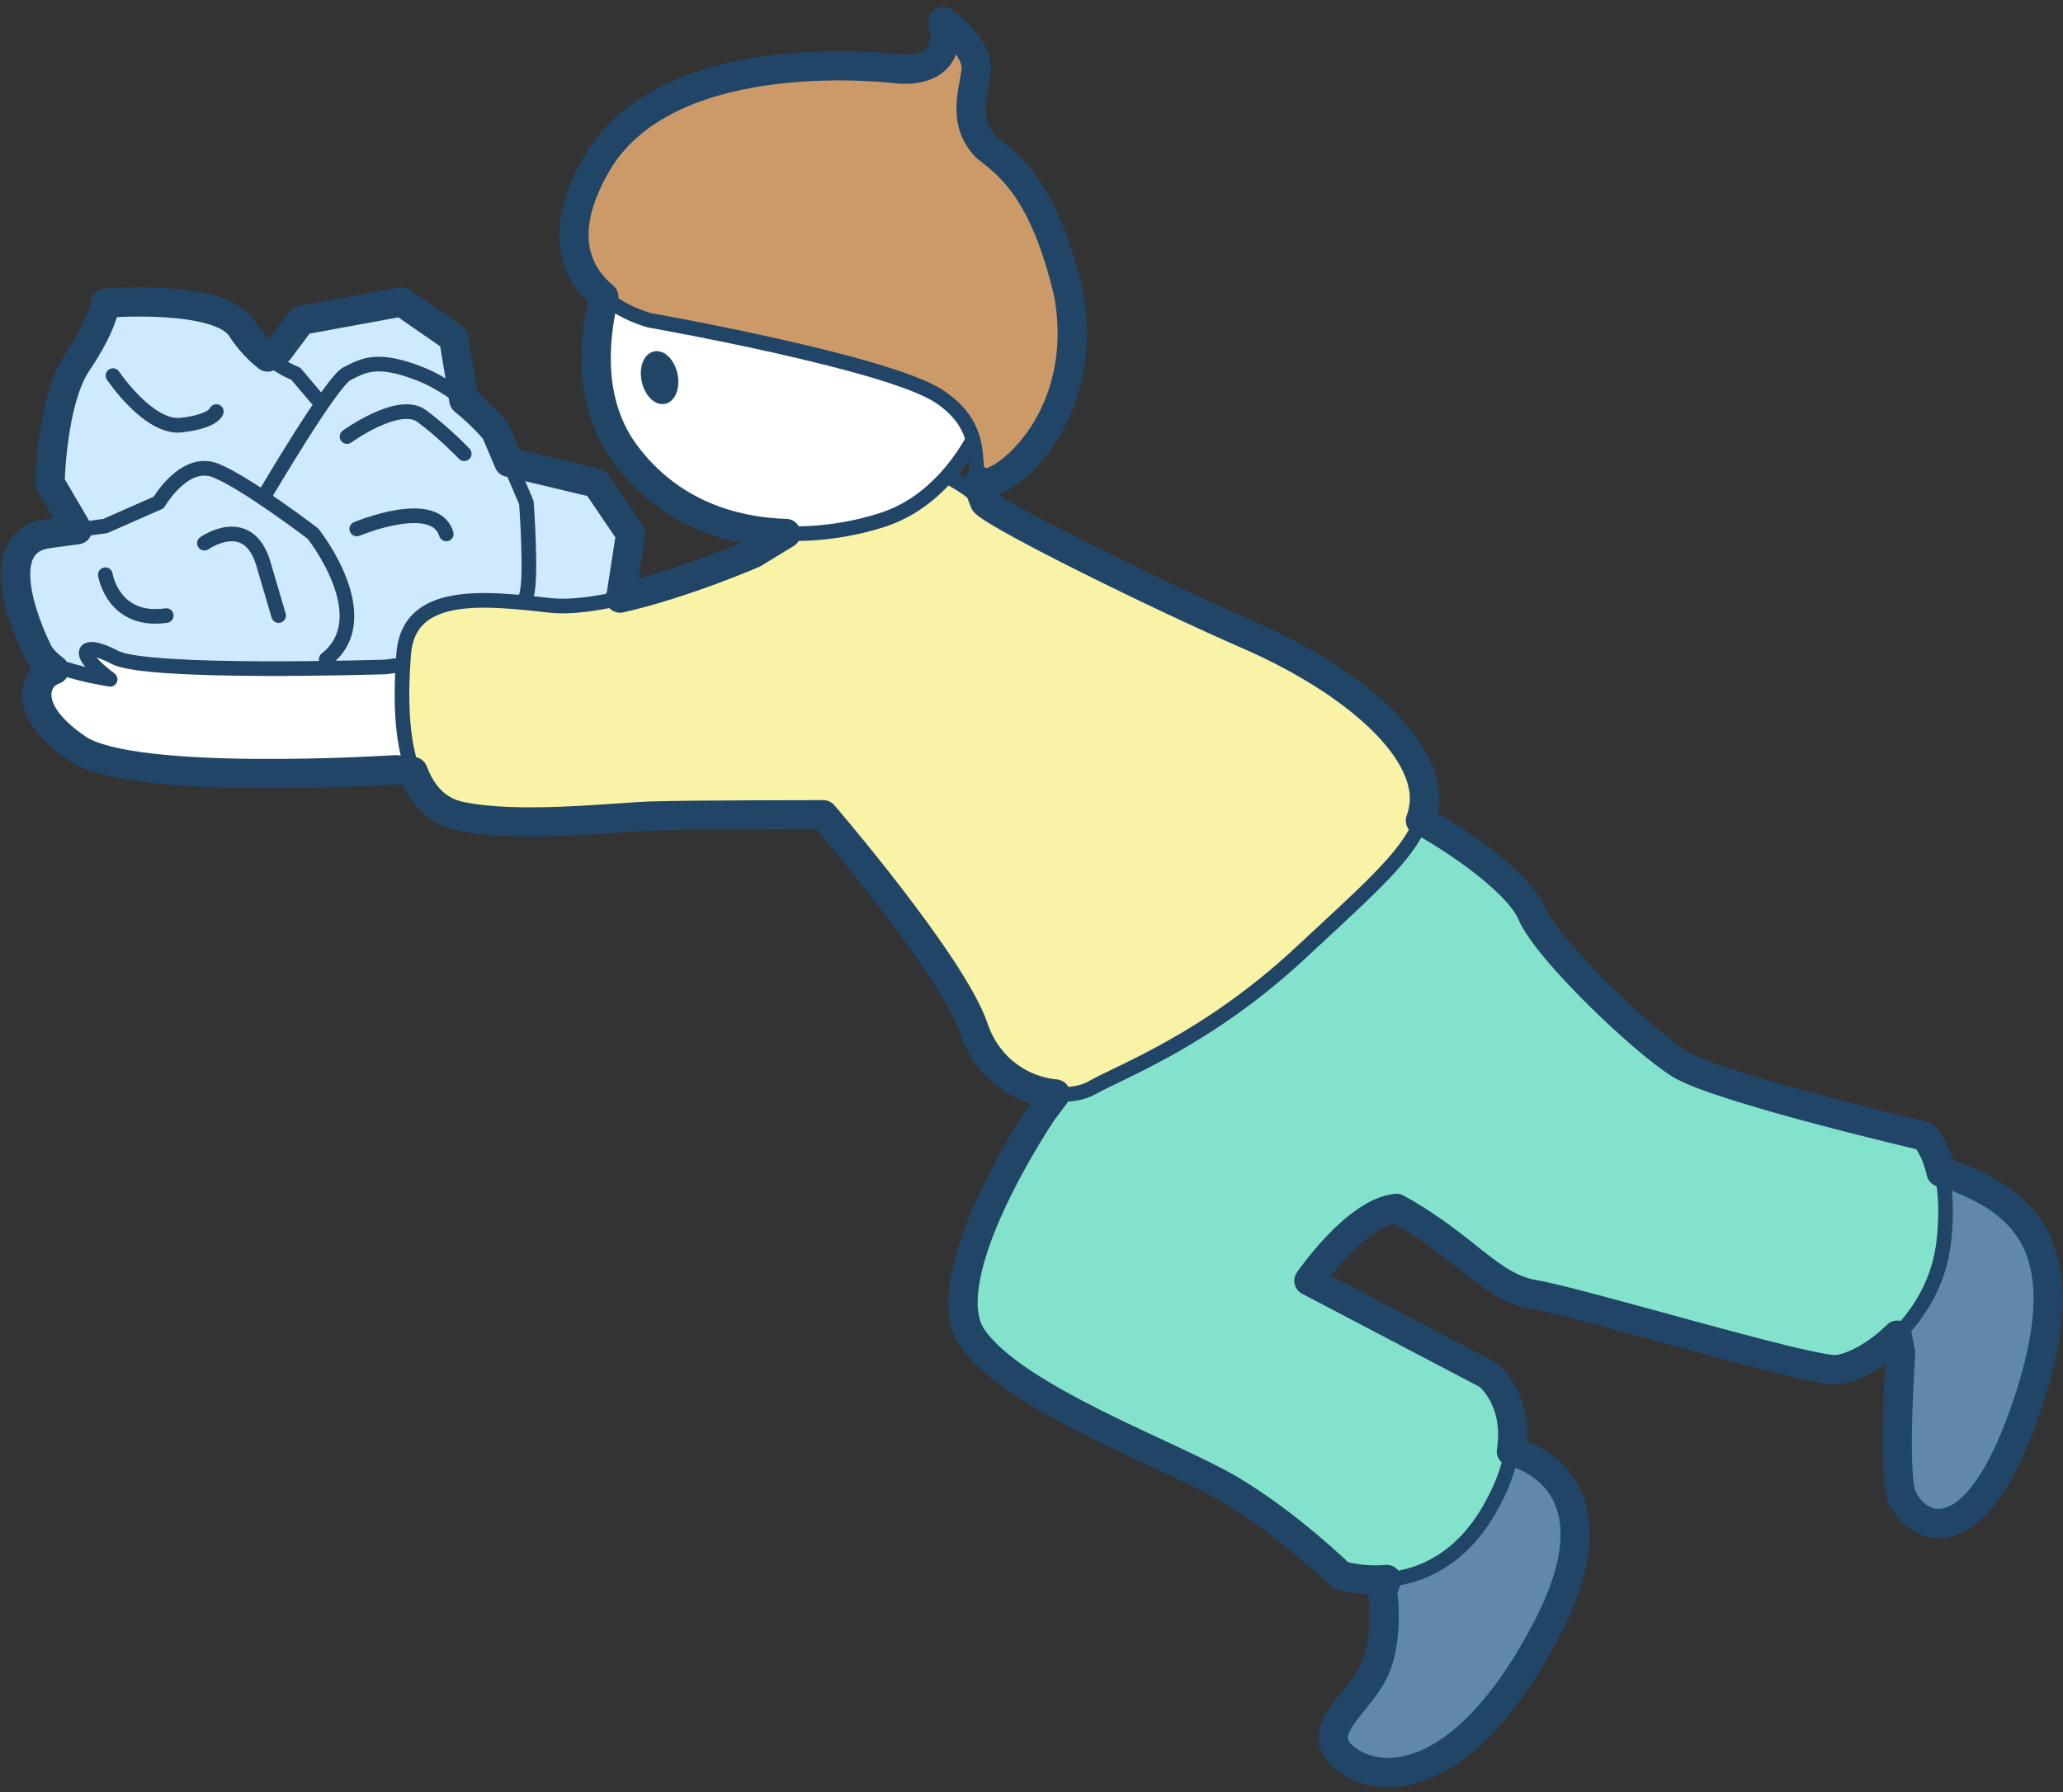 <svg width="282" height="245" viewBox="0 0 282 245" fill="none" xmlns="http://www.w3.org/2000/svg">
<rect x="0" y="0" width="282" height="245" fill="#333333" stroke="none"/>
<path d="M81.539 66.054L69.6 63.209L67.781 58.932C67.781 58.932 66.116 56.87 63.46 54.736L62.055 46.201L54.96 41.285L41.23 43.797L38.106 47.965L36.629 48.821C35.431 47.866 34.135 46.57 33.037 44.841C30.038 40.159 14.426 41.456 14.426 41.456C14.426 41.456 14.165 44.319 10.627 49.523C7.088 54.727 6.881 66.045 6.881 66.045L10.627 72.428C9.591 72.563 8.295 72.743 6.62 72.968C-2.375 74.175 5.071 88.779 5.071 88.779C7.304 94.676 27.625 99.142 27.625 99.142L35.981 94.721L38.394 99.142L61.047 102.032C61.047 102.032 68.601 96.045 69.636 95.225C73.112 97.44 81.575 90.147 81.575 90.147L84.996 81.423L86.302 73.004L81.584 66.054H81.539Z" fill="#CFE9FF"/>
<path d="M23.323 65.113C24.835 63.722 27.223 62.295 29.956 63.438C32.244 64.395 35.63 66.608 38.377 68.522C39.766 69.49 41.017 70.399 41.921 71.067C42.373 71.401 42.738 71.675 42.991 71.866C43.118 71.961 43.216 72.036 43.283 72.087C43.316 72.112 43.342 72.132 43.359 72.145C43.368 72.152 43.374 72.156 43.379 72.16C43.381 72.162 43.383 72.163 43.385 72.164L43.387 72.166C43.451 72.215 43.51 72.273 43.56 72.337L42.778 72.96C43.56 72.337 43.561 72.337 43.561 72.338L43.564 72.341C43.566 72.343 43.568 72.346 43.57 72.349C43.576 72.356 43.583 72.365 43.593 72.378C43.612 72.402 43.64 72.438 43.675 72.483C43.744 72.574 43.843 72.707 43.966 72.876C44.211 73.213 44.549 73.699 44.931 74.299C45.694 75.496 46.642 77.168 47.357 79.04C48.762 82.716 49.41 87.622 45.215 90.916C44.78 91.257 44.151 91.181 43.81 90.747C43.47 90.312 43.545 89.683 43.979 89.343C47.077 86.91 46.816 83.23 45.488 79.754C44.837 78.049 43.963 76.502 43.245 75.374C42.887 74.812 42.572 74.36 42.347 74.049C42.234 73.895 42.144 73.775 42.084 73.696C42.078 73.689 42.073 73.682 42.068 73.675C42.004 73.626 41.909 73.555 41.788 73.464C41.539 73.276 41.179 73.005 40.732 72.675C39.839 72.015 38.603 71.117 37.233 70.163C34.463 68.232 31.245 66.146 29.184 65.284C27.569 64.608 26.018 65.351 24.678 66.585C24.028 67.182 23.495 67.84 23.121 68.355C22.935 68.611 22.791 68.827 22.695 68.977C22.648 69.052 22.613 69.11 22.59 69.148C22.578 69.167 22.569 69.181 22.564 69.189C22.562 69.193 22.56 69.197 22.559 69.198C22.56 69.198 22.559 69.198 22.559 69.198C22.453 69.383 22.291 69.53 22.096 69.616L14.803 72.83C14.717 72.868 14.626 72.893 14.533 72.906L6.726 73.959C5.745 74.091 5.054 74.397 4.561 74.784C4.07 75.169 3.724 75.676 3.495 76.298C3.023 77.579 3.071 79.299 3.428 81.139C3.779 82.953 4.404 84.75 4.949 86.106C5.22 86.781 5.469 87.341 5.649 87.729C5.739 87.923 5.812 88.074 5.861 88.175C5.886 88.226 5.905 88.265 5.918 88.29C5.924 88.302 5.929 88.311 5.932 88.317L5.934 88.324C6.185 88.816 5.991 89.419 5.499 89.67C5.038 89.905 4.48 89.748 4.205 89.322L4.153 89.233C4.153 89.233 4.152 89.23 4.151 89.229L4.129 89.184C4.114 89.154 4.092 89.11 4.064 89.053C4.009 88.941 3.931 88.777 3.835 88.57C3.643 88.156 3.38 87.564 3.094 86.852C2.524 85.434 1.849 83.507 1.464 81.52C1.084 79.56 0.956 77.403 1.618 75.606C1.956 74.688 2.504 73.856 3.327 73.21C4.149 72.566 5.192 72.148 6.459 71.977L14.123 70.943L21.002 67.912C21.004 67.909 21.007 67.905 21.009 67.902C21.123 67.723 21.29 67.472 21.503 67.179C21.926 66.596 22.546 65.828 23.323 65.113Z" fill="#214567"/>
<path d="M31.094 72.034C32.144 71.928 33.344 72.082 34.443 72.849C35.535 73.612 36.404 74.897 36.967 76.81L39.047 83.877C39.203 84.407 38.9 84.964 38.37 85.12C37.84 85.275 37.284 84.972 37.128 84.442L35.048 77.374C34.571 75.754 33.912 74.918 33.297 74.489C32.688 74.063 32.001 73.952 31.294 74.023C30.575 74.095 29.879 74.354 29.344 74.613C29.081 74.74 28.867 74.862 28.722 74.951C28.649 74.995 28.595 75.03 28.56 75.053C28.543 75.064 28.531 75.073 28.523 75.078L28.518 75.081C28.067 75.4 27.443 75.294 27.124 74.843C26.805 74.392 26.912 73.768 27.362 73.449L27.889 74.192C27.395 73.495 27.365 73.452 27.363 73.449L27.366 73.446C27.368 73.445 27.371 73.444 27.373 73.442C27.378 73.438 27.385 73.434 27.393 73.428C27.408 73.417 27.43 73.403 27.457 73.385C27.511 73.35 27.587 73.301 27.682 73.243C27.872 73.127 28.142 72.973 28.473 72.813C29.125 72.498 30.057 72.138 31.094 72.034Z" fill="#214567"/>
<path d="M14.243 77.591C14.788 77.504 15.299 77.875 15.386 78.42V78.418C15.386 78.418 15.387 78.42 15.387 78.424C15.389 78.43 15.391 78.442 15.394 78.46C15.401 78.495 15.412 78.553 15.43 78.628C15.466 78.778 15.527 79 15.62 79.265C15.807 79.8 16.121 80.493 16.625 81.148C17.589 82.403 19.322 83.634 22.587 83.17C23.133 83.092 23.64 83.472 23.718 84.019C23.795 84.566 23.415 85.072 22.868 85.15C18.849 85.721 16.418 84.162 15.039 82.367C14.371 81.498 13.968 80.6 13.732 79.926C13.613 79.588 13.536 79.3 13.486 79.093C13.461 78.989 13.443 78.904 13.431 78.843C13.425 78.813 13.421 78.789 13.418 78.77C13.416 78.761 13.415 78.753 13.414 78.747C13.413 78.744 13.412 78.741 13.412 78.739V78.735C13.415 78.734 13.469 78.725 14.399 78.578L13.412 78.734C13.326 78.189 13.697 77.677 14.243 77.591Z" fill="#214567"/>
<path d="M16.854 40.326C18.385 40.276 20.464 40.259 22.644 40.391C24.816 40.523 27.131 40.806 29.115 41.372C31.053 41.924 32.9 42.807 33.853 44.303C35.254 46.502 36.996 47.971 38.39 48.889C39.087 49.348 39.693 49.667 40.119 49.87C40.332 49.971 40.499 50.042 40.61 50.088C40.665 50.11 40.707 50.126 40.732 50.136C40.745 50.14 40.754 50.144 40.758 50.145L40.76 50.146C40.928 50.205 41.077 50.308 41.192 50.444L44.055 53.829C44.412 54.251 44.359 54.881 43.937 55.238C43.516 55.595 42.885 55.542 42.528 55.121L39.827 51.928C39.686 51.87 39.494 51.787 39.261 51.676C38.764 51.44 38.074 51.076 37.29 50.559C35.722 49.527 33.755 47.87 32.167 45.379C31.626 44.53 30.398 43.817 28.567 43.295C26.782 42.786 24.63 42.515 22.523 42.387C20.424 42.26 18.411 42.276 16.92 42.325C16.227 42.347 15.648 42.376 15.229 42.401C15.135 42.778 14.991 43.275 14.763 43.886C14.226 45.334 13.237 47.422 11.426 50.086C9.798 52.481 8.883 56.405 8.39 59.876C8.148 61.584 8.014 63.136 7.94 64.26C7.903 64.822 7.881 65.276 7.869 65.588C7.866 65.662 7.864 65.729 7.862 65.787L11.463 71.922C11.742 72.398 11.582 73.011 11.106 73.291C10.63 73.57 10.017 73.411 9.737 72.934L5.992 66.55C5.899 66.392 5.851 66.21 5.854 66.026V66.015C5.854 66.009 5.855 66 5.855 65.989C5.856 65.966 5.857 65.932 5.858 65.888C5.861 65.801 5.864 65.672 5.871 65.508C5.884 65.181 5.906 64.71 5.944 64.13C6.02 62.969 6.158 61.365 6.41 59.594C6.905 56.106 7.863 51.77 9.773 48.961C11.501 46.42 12.412 44.474 12.889 43.189C13.128 42.547 13.258 42.069 13.328 41.762C13.363 41.609 13.383 41.499 13.393 41.432C13.399 41.399 13.402 41.376 13.403 41.365C13.403 41.361 13.404 41.358 13.404 41.357C13.451 40.877 13.835 40.499 14.316 40.459H14.32C14.322 40.459 14.326 40.458 14.33 40.458C14.338 40.457 14.35 40.456 14.366 40.455C14.397 40.452 14.443 40.449 14.503 40.445C14.621 40.436 14.795 40.424 15.015 40.411C15.457 40.384 16.088 40.351 16.854 40.326Z" fill="#214567"/>
<path d="M50.841 48.827C52.531 48.64 54.654 48.956 57.728 50.158C60.878 51.39 63.585 53.436 65.486 55.145C66.442 56.003 67.205 56.787 67.731 57.358C67.995 57.644 68.199 57.877 68.339 58.04C68.409 58.122 68.463 58.186 68.5 58.231C68.519 58.253 68.533 58.271 68.543 58.283C68.548 58.29 68.552 58.295 68.555 58.298C68.556 58.3 68.558 58.301 68.558 58.302L68.559 58.304H68.56V58.305C68.618 58.376 68.665 58.455 68.701 58.539L72.87 68.318L72.922 68.473C72.935 68.526 72.943 68.58 72.947 68.635L71.95 68.71L72.947 68.636V68.638C72.947 68.639 72.948 68.641 72.948 68.644C72.948 68.649 72.949 68.657 72.95 68.667C72.952 68.688 72.953 68.718 72.956 68.757C72.962 68.836 72.97 68.95 72.98 69.097C73 69.391 73.028 69.812 73.058 70.325C73.12 71.349 73.194 72.74 73.243 74.203C73.292 75.662 73.318 77.205 73.28 78.531C73.261 79.193 73.227 79.813 73.17 80.347C73.114 80.865 73.031 81.366 72.893 81.756C72.709 82.277 72.138 82.55 71.617 82.366C71.096 82.181 70.824 81.61 71.008 81.089C71.066 80.926 71.129 80.614 71.18 80.134C71.23 79.671 71.263 79.107 71.281 78.474C71.317 77.208 71.293 75.712 71.244 74.27C71.195 72.831 71.123 71.458 71.062 70.445C71.032 69.939 71.004 69.523 70.984 69.234C70.976 69.117 70.97 69.021 70.965 68.949L66.918 59.457C66.891 59.426 66.859 59.387 66.82 59.342C66.695 59.196 66.506 58.98 66.261 58.713C65.769 58.179 65.05 57.441 64.149 56.632C62.339 55.005 59.837 53.13 57 52.021C54.087 50.882 52.308 50.676 51.06 50.814C49.807 50.952 49.003 51.433 47.875 51.988C47.874 51.988 47.799 52.031 47.639 52.181C47.49 52.322 47.306 52.517 47.09 52.77C46.658 53.274 46.139 53.957 45.559 54.768C44.4 56.387 43.044 58.461 41.747 60.515C40.451 62.566 39.221 64.587 38.313 66.095C37.86 66.849 37.487 67.474 37.228 67.91C37.099 68.129 36.998 68.3 36.93 68.416C36.895 68.475 36.869 68.519 36.851 68.549C36.843 68.564 36.836 68.576 36.832 68.583C36.83 68.587 36.828 68.589 36.827 68.591L36.826 68.593C36.547 69.07 35.934 69.231 35.457 68.951C34.981 68.672 34.821 68.06 35.099 67.583H35.1V67.582L35.101 67.58L35.128 67.537C35.146 67.506 35.172 67.46 35.207 67.402C35.276 67.284 35.377 67.111 35.508 66.891C35.768 66.451 36.144 65.822 36.599 65.064C37.511 63.548 38.749 61.514 40.056 59.447C41.36 57.382 42.74 55.271 43.931 53.605C44.526 52.773 45.084 52.038 45.57 51.47C45.813 51.186 46.049 50.933 46.269 50.725C46.477 50.529 46.724 50.324 46.992 50.193C47.989 49.703 49.157 49.012 50.841 48.827Z" fill="#214567"/>
<path d="M54.96 40.794C55.058 40.795 55.155 40.826 55.236 40.882L62.331 45.798L62.407 45.864C62.477 45.936 62.524 46.028 62.54 46.128L63.944 54.655C63.989 54.927 63.805 55.184 63.532 55.229C63.26 55.274 63.002 55.089 62.957 54.817L61.587 46.499L54.837 41.823L41.503 44.261L38.496 48.265C38.33 48.486 38.018 48.53 37.797 48.365C37.576 48.199 37.532 47.885 37.697 47.665L40.821 43.505L40.884 43.436C40.953 43.373 41.038 43.331 41.131 43.314L54.861 40.801L54.96 40.794Z" fill="black"/>
<path d="M69.717 62.722L81.655 65.567C81.776 65.596 81.883 65.67 81.953 65.773L86.671 72.723C86.742 72.828 86.77 72.956 86.751 73.081L85.455 81.499C85.413 81.772 85.157 81.959 84.885 81.917C84.612 81.875 84.425 81.62 84.467 81.347L85.732 73.122L81.234 66.494L69.484 63.695C69.216 63.631 69.05 63.361 69.114 63.092C69.178 62.824 69.448 62.658 69.717 62.722Z" fill="black"/>
<path d="M54.575 55.348C55.802 55.174 57.139 55.268 58.219 56.065C59.825 57.249 61.315 58.571 62.399 59.589C62.942 60.1 63.387 60.538 63.696 60.849C63.851 61.005 63.972 61.129 64.055 61.214C64.097 61.257 64.129 61.291 64.151 61.314C64.162 61.325 64.171 61.334 64.177 61.34C64.179 61.343 64.182 61.346 64.183 61.347L64.185 61.35H64.186V61.351C64.566 61.752 64.548 62.385 64.147 62.764C63.746 63.144 63.113 63.126 62.733 62.725L62.727 62.719C62.723 62.714 62.715 62.707 62.706 62.697C62.687 62.677 62.657 62.646 62.619 62.606C62.542 62.526 62.427 62.409 62.279 62.26C61.983 61.962 61.554 61.541 61.029 61.047C59.977 60.058 58.551 58.795 57.032 57.674C56.55 57.319 55.832 57.189 54.855 57.328C53.889 57.465 52.813 57.846 51.776 58.323C50.748 58.796 49.805 59.342 49.116 59.772C48.773 59.986 48.495 60.17 48.305 60.299C48.21 60.364 48.137 60.415 48.089 60.449C48.065 60.466 48.047 60.479 48.035 60.487C48.029 60.491 48.025 60.494 48.022 60.496C48.021 60.496 48.021 60.497 48.02 60.498C47.573 60.822 46.948 60.722 46.624 60.275C46.3 59.828 46.399 59.203 46.846 58.878L46.847 58.877L46.849 58.877C46.851 58.876 46.852 58.874 46.854 58.873C46.859 58.87 46.865 58.865 46.873 58.86C46.888 58.849 46.91 58.833 46.938 58.813C46.995 58.773 47.077 58.717 47.18 58.646C47.389 58.504 47.688 58.306 48.056 58.076C48.79 57.617 49.811 57.026 50.94 56.506C52.061 55.991 53.337 55.524 54.575 55.348Z" fill="#214567"/>
<path d="M54.136 69.737C55.619 69.491 57.259 69.391 58.676 69.747C60.141 70.115 61.443 71.002 61.959 72.716C62.119 73.244 61.819 73.802 61.29 73.962C60.761 74.121 60.204 73.822 60.044 73.293C59.782 72.423 59.164 71.932 58.19 71.687C57.166 71.43 55.845 71.482 54.463 71.711C53.1 71.937 51.77 72.319 50.773 72.649C50.276 72.814 49.868 72.964 49.584 73.072C49.443 73.126 49.333 73.169 49.259 73.199C49.222 73.214 49.195 73.225 49.177 73.232C49.168 73.236 49.161 73.238 49.157 73.24C49.156 73.241 49.154 73.242 49.154 73.242C48.644 73.456 48.058 73.216 47.844 72.707C47.63 72.198 47.87 71.612 48.379 71.398L48.766 72.32C48.379 71.398 48.379 71.397 48.379 71.397L48.382 71.396C48.384 71.395 48.387 71.395 48.39 71.393C48.396 71.391 48.405 71.387 48.416 71.383C48.439 71.373 48.471 71.359 48.513 71.343C48.597 71.309 48.718 71.261 48.871 71.203C49.178 71.086 49.616 70.926 50.145 70.751C51.198 70.402 52.635 69.986 54.136 69.737Z" fill="#214567"/>
<path d="M14.887 50.52C15.346 50.212 15.967 50.336 16.275 50.794L16.274 50.795L16.276 50.796C16.277 50.799 16.28 50.803 16.284 50.809C16.292 50.821 16.305 50.839 16.322 50.864C16.355 50.912 16.407 50.986 16.475 51.08C16.61 51.269 16.81 51.541 17.065 51.866C17.575 52.52 18.297 53.381 19.148 54.221C20.002 55.065 20.96 55.862 21.939 56.412C22.924 56.966 23.848 57.225 24.673 57.128C26.82 56.877 27.855 56.441 28.322 56.15C28.539 56.014 28.625 55.913 28.647 55.885C28.831 55.436 29.321 55.177 29.807 55.295C30.343 55.426 30.673 55.967 30.542 56.503L29.57 56.267C30.542 56.503 30.542 56.505 30.541 56.506C30.541 56.507 30.541 56.508 30.54 56.509C30.54 56.511 30.54 56.513 30.539 56.515C30.538 56.519 30.537 56.523 30.535 56.528C30.533 56.536 30.531 56.545 30.529 56.554C30.523 56.572 30.516 56.592 30.509 56.612C30.494 56.654 30.477 56.7 30.453 56.749C30.406 56.849 30.34 56.963 30.249 57.084C30.066 57.328 29.791 57.591 29.381 57.847C28.571 58.352 27.215 58.844 24.905 59.114C23.502 59.279 22.143 58.822 20.958 58.156C19.767 57.486 18.667 56.557 17.742 55.644C16.814 54.726 16.035 53.796 15.489 53.098C15.216 52.748 14.999 52.454 14.85 52.246C14.775 52.142 14.717 52.06 14.677 52.002C14.657 51.973 14.642 51.951 14.631 51.935C14.626 51.927 14.621 51.921 14.618 51.916C14.617 51.914 14.615 51.912 14.614 51.91L14.614 51.908L14.613 51.907C14.305 51.449 14.428 50.827 14.887 50.52ZM28.61 55.986V55.987C28.609 55.994 28.607 56.001 28.605 56.008C28.604 56.009 28.603 56.011 28.603 56.012C28.605 56.003 28.608 55.995 28.61 55.986ZM28.625 55.942C28.624 55.945 28.622 55.948 28.621 55.951C28.618 55.962 28.614 55.974 28.61 55.986C28.615 55.971 28.62 55.956 28.625 55.942Z" fill="#214567"/>
<path d="M206.617 198.434C206.617 198.434 222.328 201.666 211.569 222.491C200.81 243.317 189.528 244.361 184.324 240.715C179.12 237.068 185.189 233.422 187.62 228.911C190.05 224.4 189.006 217.629 189.006 217.629C189.006 217.629 195.768 195.552 206.617 198.434Z" fill="#5F88AA"/>
<path d="M198.984 199.822C201.22 198.099 203.824 197.187 206.718 197.945L206.72 197.944C206.721 197.944 206.722 197.945 206.724 197.945C206.727 197.946 206.73 197.947 206.735 197.948C206.744 197.95 206.757 197.953 206.774 197.957C206.807 197.965 206.855 197.976 206.915 197.991C207.036 198.022 207.208 198.069 207.422 198.137C207.849 198.272 208.444 198.488 209.121 198.814C210.473 199.466 212.173 200.564 213.527 202.351C216.269 205.973 217.444 212.212 212.014 222.722C206.608 233.185 201.033 238.754 196.087 241.227C191.127 243.708 186.807 243.066 184.037 241.125C182.67 240.167 181.957 239.145 181.807 238.033C181.659 236.939 182.074 235.878 182.681 234.878C183.288 233.877 184.139 232.852 184.957 231.833C185.788 230.798 186.596 229.756 187.18 228.674C188.339 226.523 188.683 223.798 188.725 221.569C188.746 220.462 188.692 219.493 188.633 218.801C188.604 218.455 188.573 218.178 188.55 217.99C188.538 217.896 188.529 217.824 188.523 217.776C188.519 217.752 188.517 217.733 188.515 217.722C188.514 217.716 188.513 217.711 188.513 217.709C188.513 217.708 188.512 217.706 188.512 217.706C188.5 217.631 188.506 217.555 188.528 217.483V217.482C188.529 217.481 188.529 217.48 188.529 217.478C188.53 217.475 188.532 217.471 188.533 217.466C188.537 217.454 188.542 217.437 188.549 217.416C188.563 217.373 188.583 217.31 188.61 217.228C188.663 217.065 188.741 216.826 188.845 216.524C189.053 215.92 189.363 215.061 189.768 214.041C190.577 212.002 191.772 209.307 193.313 206.697C194.85 204.094 196.751 201.543 198.984 199.822ZM206.489 198.917C203.97 198.248 201.67 199.014 199.594 200.614C197.507 202.223 195.683 204.65 194.174 207.206C192.668 209.756 191.495 212.4 190.697 214.41C190.299 215.414 189.994 216.258 189.79 216.849C189.688 217.145 189.612 217.379 189.561 217.537C189.543 217.591 189.528 217.636 189.517 217.672C189.524 217.722 189.532 217.788 189.542 217.868C189.567 218.068 189.599 218.356 189.63 218.716C189.691 219.434 189.747 220.439 189.725 221.589C189.681 223.873 189.332 226.788 188.06 229.148C187.428 230.321 186.566 231.427 185.737 232.459C184.897 233.506 184.1 234.466 183.536 235.396C182.972 236.327 182.695 237.143 182.797 237.899C182.897 238.637 183.377 239.44 184.611 240.306C187.046 242.011 190.968 242.669 195.64 240.333C200.325 237.99 205.772 232.624 211.125 222.263C216.455 211.947 215.153 206.156 212.73 202.955C211.5 201.331 209.944 200.32 208.687 199.715C208.059 199.413 207.51 199.214 207.12 199.091C206.926 199.029 206.771 198.986 206.667 198.96C206.615 198.946 206.575 198.937 206.55 198.931C206.537 198.929 206.528 198.926 206.523 198.925C206.52 198.924 206.518 198.924 206.517 198.924H206.516V198.923C206.507 198.921 206.498 198.919 206.489 198.917Z" fill="black"/>
<path d="M266.941 160.7C277.151 164.58 284.471 171.117 276.836 192.987C269.201 214.856 260.873 208.086 259.828 204.097C258.784 200.109 259.828 185.009 259.828 185.009C259.828 185.009 257.515 174.592 259.369 169.388C261.224 164.184 260.531 160.709 260.531 160.709C260.531 160.709 263.502 159.394 266.95 160.709L266.941 160.7Z" fill="#5F88AA"/>
<path d="M262.378 159.72C263.592 159.55 265.25 159.548 267.039 160.209C267.066 160.215 267.093 160.222 267.119 160.232C272.26 162.186 276.803 164.855 279.038 169.895C281.267 174.922 281.141 182.175 277.308 193.152C275.39 198.648 273.415 202.381 271.498 204.819C269.58 207.256 267.691 208.433 265.945 208.732C264.191 209.032 262.671 208.432 261.537 207.506C260.412 206.589 259.634 205.329 259.344 204.224C259.067 203.164 258.937 201.418 258.888 199.445C258.839 197.455 258.872 195.183 258.937 193.042C259.003 190.901 259.101 188.884 259.182 187.404C259.223 186.663 259.26 186.056 259.287 185.634C259.3 185.423 259.311 185.259 259.318 185.147C259.321 185.105 259.323 185.071 259.325 185.044C259.322 185.03 259.318 185.014 259.314 184.996C259.297 184.916 259.273 184.8 259.243 184.651C259.183 184.352 259.098 183.921 259.004 183.388C258.814 182.322 258.581 180.845 258.406 179.204C258.059 175.95 257.929 171.94 258.898 169.22C259.807 166.67 260.089 164.551 260.146 163.078C260.175 162.341 260.146 161.765 260.112 161.377C260.095 161.184 260.076 161.036 260.062 160.94C260.055 160.892 260.049 160.857 260.046 160.834C260.044 160.823 260.042 160.815 260.041 160.81C260.04 160.808 260.04 160.807 260.04 160.806H260.041C259.995 160.577 260.115 160.346 260.329 160.251L260.331 160.25C260.332 160.25 260.333 160.25 260.334 160.249C260.336 160.248 260.339 160.247 260.342 160.246C260.35 160.242 260.361 160.237 260.375 160.232C260.401 160.221 260.44 160.205 260.488 160.187C260.585 160.15 260.724 160.101 260.901 160.046C261.255 159.937 261.76 159.807 262.378 159.72ZM266.772 161.176C265.146 160.556 263.63 160.555 262.516 160.711C261.96 160.789 261.507 160.905 261.196 161.001C261.154 161.014 261.115 161.028 261.079 161.04C261.087 161.114 261.1 161.197 261.108 161.288C261.146 161.715 261.175 162.334 261.145 163.116C261.085 164.681 260.787 166.902 259.841 169.556C258.955 172.04 259.053 175.841 259.4 179.097C259.572 180.71 259.801 182.164 259.988 183.213C260.081 183.738 260.163 184.161 260.222 184.453C260.252 184.598 260.276 184.712 260.292 184.788C260.3 184.825 260.306 184.854 260.31 184.873C260.312 184.883 260.314 184.89 260.315 184.895C260.316 184.897 260.316 184.899 260.316 184.9V184.901C260.321 184.924 260.325 184.948 260.327 184.972V185.054C260.326 185.061 260.325 185.072 260.324 185.086C260.322 185.115 260.32 185.158 260.316 185.213C260.309 185.324 260.298 185.488 260.285 185.698C260.258 186.117 260.221 186.721 260.18 187.458C260.099 188.934 260.001 190.941 259.936 193.073C259.871 195.205 259.839 197.456 259.887 199.419C259.936 201.399 260.068 203.036 260.312 203.97C260.545 204.86 261.2 205.941 262.169 206.732C263.128 207.514 264.363 207.987 265.776 207.746C267.197 207.502 268.887 206.52 270.712 204.201C272.536 201.882 274.465 198.26 276.364 192.822C280.167 181.93 280.198 174.979 278.124 170.3C276.063 165.652 271.863 163.113 266.819 161.189C266.804 161.185 266.787 161.182 266.772 161.176Z" fill="black"/>
<path d="M194.786 112.449C197.451 113.854 207.4 120.084 209.48 124.946C211.56 129.808 224.408 142.125 229.612 145.43C234.816 148.734 263.106 155.325 263.106 155.325C263.106 155.325 266.923 158.8 265.708 169.73C264.492 180.661 254.948 187.089 250.951 187.26C246.953 187.431 216.062 178.059 209.813 177.023C203.565 175.988 200.612 170.604 190.897 165.22C185.342 165.742 178.922 175.114 178.922 175.114L203.394 187.963C203.394 187.963 211.029 193.86 203.394 206.708C195.759 219.556 183.262 215.388 183.262 215.388C183.262 215.388 175.969 208.275 167.992 203.584C160.014 198.893 138.658 191.258 132.932 182.93C127.205 174.601 142.475 152.038 142.475 152.038C142.475 152.038 161.221 126.702 166.776 122.182C172.331 117.662 188.835 109.334 194.777 112.458L194.786 112.449Z" fill="#83E2CB"/>
<path d="M188.512 111.037C190.964 110.628 193.312 110.638 195.079 111.494C195.138 111.513 195.196 111.535 195.252 111.565C196.636 112.294 199.836 114.232 202.958 116.605C204.521 117.793 206.083 119.103 207.395 120.439C208.694 121.762 209.808 123.169 210.4 124.553C210.857 125.623 211.966 127.208 213.539 129.092C215.092 130.952 217.034 133.027 219.08 135.063C223.192 139.152 227.642 142.994 230.149 144.585C231.322 145.33 233.939 146.327 237.346 147.417C240.708 148.493 244.714 149.621 248.569 150.65C252.421 151.678 256.113 152.603 258.842 153.272C260.206 153.606 261.33 153.876 262.112 154.062C262.503 154.155 262.808 154.227 263.016 154.276C263.12 154.3 263.199 154.319 263.252 154.331C263.279 154.338 263.299 154.343 263.313 154.346C263.319 154.348 263.324 154.348 263.328 154.349C263.329 154.349 263.331 154.35 263.331 154.35H263.332V154.351L263.454 154.387C263.574 154.431 263.684 154.499 263.779 154.585L263.106 155.325C263.779 154.585 263.78 154.586 263.781 154.586L263.791 154.597C263.797 154.602 263.803 154.607 263.81 154.614C263.824 154.627 263.841 154.644 263.862 154.664C263.903 154.706 263.956 154.763 264.02 154.836C264.148 154.982 264.317 155.193 264.509 155.475C264.895 156.041 265.374 156.892 265.804 158.09C266.666 160.49 267.324 164.248 266.702 169.841C266.063 175.578 263.241 180.12 260.075 183.242C258.491 184.803 256.81 186.021 255.247 186.866C253.705 187.699 252.205 188.207 250.994 188.259C250.357 188.286 249.323 188.132 248.1 187.893C246.838 187.647 245.262 187.287 243.478 186.85C239.908 185.976 235.465 184.784 230.963 183.559C221.908 181.094 212.708 178.517 209.65 178.01C206.253 177.447 203.779 175.693 201.037 173.538C198.336 171.415 195.306 168.845 190.694 166.253C189.626 166.425 188.455 166.98 187.249 167.81C185.943 168.709 184.672 169.877 183.549 171.053C182.43 172.226 181.477 173.387 180.802 174.255C180.659 174.44 180.528 174.611 180.412 174.766L203.859 187.077L203.934 187.12C203.958 187.136 203.982 187.153 204.005 187.171L203.394 187.962C203.965 187.223 204.003 187.175 204.006 187.172L204.008 187.173C204.009 187.174 204.01 187.175 204.011 187.176L204.046 187.203C204.067 187.22 204.094 187.244 204.128 187.273C204.196 187.331 204.288 187.413 204.4 187.52C204.622 187.734 204.922 188.048 205.251 188.464C205.91 189.296 206.692 190.543 207.212 192.221C208.264 195.616 208.19 200.594 204.253 207.219C200.263 213.933 194.947 216.256 190.602 216.857C188.448 217.155 186.549 217.028 185.188 216.827C184.506 216.727 183.956 216.608 183.572 216.512C183.379 216.464 183.228 216.422 183.122 216.391C183.07 216.375 183.028 216.362 182.998 216.353C182.984 216.348 182.972 216.345 182.963 216.342C182.959 216.341 182.954 216.339 182.952 216.338C182.95 216.338 182.949 216.338 182.948 216.337L182.947 216.336L183.262 215.387L182.946 216.336C182.802 216.289 182.672 216.208 182.564 216.103H182.563C182.562 216.102 182.562 216.1 182.56 216.099C182.557 216.096 182.552 216.092 182.545 216.085C182.532 216.073 182.511 216.053 182.485 216.028C182.431 215.976 182.351 215.898 182.245 215.798C182.034 215.598 181.722 215.307 181.323 214.941C180.523 214.209 179.373 213.182 177.976 212.011C175.176 209.664 171.406 206.752 167.485 204.446C165.538 203.301 162.752 201.964 159.53 200.454C156.325 198.953 152.711 197.291 149.169 195.515C145.628 193.739 142.13 191.836 139.148 189.842C136.181 187.859 133.647 185.735 132.108 183.496C130.444 181.077 130.384 177.765 131.025 174.402C131.673 170.999 133.083 167.313 134.649 163.94C136.219 160.558 137.968 157.445 139.321 155.181C139.998 154.048 140.577 153.125 140.989 152.484C141.194 152.163 141.358 151.913 141.471 151.743C141.527 151.657 141.571 151.592 141.601 151.547C141.616 151.525 141.627 151.508 141.635 151.496C141.639 151.491 141.642 151.486 141.644 151.483C141.645 151.481 141.645 151.48 141.646 151.479L141.647 151.478C141.647 151.478 141.659 151.486 142.476 152.038L141.648 151.478C141.656 151.466 141.663 151.455 141.671 151.444L141.672 151.443V151.442C141.673 151.441 141.674 151.44 141.675 151.439C141.678 151.436 141.681 151.43 141.686 151.424C141.695 151.412 141.708 151.393 141.726 151.369C141.762 151.321 141.815 151.25 141.884 151.157C142.023 150.969 142.229 150.694 142.491 150.343C143.015 149.64 143.77 148.631 144.693 147.407C146.539 144.958 149.06 141.645 151.754 138.19C154.448 134.736 157.321 131.134 159.871 128.11C162.401 125.11 164.671 122.605 166.145 121.407C169.019 119.068 174.628 115.81 180.256 113.527C183.076 112.383 185.944 111.466 188.512 111.037ZM194.312 113.343C193.124 112.719 191.252 112.608 188.841 113.01C186.47 113.406 183.751 114.267 181.007 115.38C175.51 117.61 170.089 120.776 167.408 122.957C166.103 124.018 163.948 126.377 161.4 129.399C158.873 132.396 156.018 135.975 153.331 139.42C150.645 142.864 148.132 146.168 146.289 148.611C145.369 149.832 144.616 150.838 144.093 151.538C143.832 151.889 143.629 152.163 143.491 152.349C143.421 152.442 143.368 152.513 143.332 152.561C143.32 152.577 143.31 152.59 143.302 152.601V152.602C143.301 152.604 143.298 152.608 143.294 152.613C143.288 152.623 143.277 152.638 143.263 152.659C143.235 152.7 143.194 152.762 143.14 152.844C143.032 153.008 142.873 153.251 142.672 153.564C142.271 154.189 141.702 155.094 141.037 156.206C139.706 158.433 137.995 161.482 136.463 164.782C134.928 168.09 133.594 171.606 132.99 174.777C132.378 177.986 132.556 180.618 133.755 182.363C135.079 184.288 137.362 186.242 140.259 188.179C143.141 190.106 146.555 191.966 150.066 193.727C153.576 195.487 157.155 197.133 160.377 198.643C163.582 200.144 166.457 201.521 168.498 202.722C172.554 205.107 176.42 208.097 179.261 210.479C180.684 211.672 181.856 212.717 182.673 213.465C183.082 213.839 183.402 214.14 183.62 214.347C183.681 214.404 183.733 214.454 183.778 214.496C183.851 214.517 183.945 214.544 184.056 214.572C184.385 214.654 184.871 214.759 185.48 214.849C186.701 215.029 188.403 215.141 190.328 214.875C194.14 214.348 198.89 212.331 202.535 206.198C206.233 199.974 206.159 195.579 205.302 192.813C204.868 191.411 204.218 190.38 203.684 189.705C203.417 189.368 203.179 189.121 203.014 188.962C202.937 188.888 202.876 188.833 202.835 188.798L178.457 175.999C178.205 175.867 178.02 175.633 177.952 175.356C177.883 175.079 177.936 174.785 178.097 174.549L178.098 174.548L178.099 174.546C178.1 174.545 178.102 174.543 178.104 174.54C178.108 174.535 178.113 174.527 178.12 174.517C178.133 174.498 178.153 174.47 178.178 174.434C178.229 174.362 178.303 174.257 178.399 174.124C178.591 173.859 178.87 173.482 179.222 173.029C179.925 172.124 180.923 170.908 182.103 169.672C183.279 168.44 184.656 167.167 186.116 166.162C187.563 165.166 189.171 164.377 190.803 164.224L190.954 164.221C191.103 164.23 191.249 164.272 191.381 164.345C196.324 167.085 199.562 169.835 202.273 171.966C204.999 174.108 207.125 175.564 209.977 176.036C213.168 176.565 222.537 179.192 231.489 181.629C235.991 182.855 240.411 184.04 243.954 184.908C245.725 185.341 247.267 185.693 248.484 185.93C249.74 186.175 250.546 186.277 250.909 186.261C251.696 186.227 252.888 185.867 254.297 185.106C255.687 184.355 257.216 183.251 258.67 181.818C261.579 178.95 264.137 174.812 264.714 169.619C265.308 164.282 264.665 160.837 263.921 158.766C263.549 157.73 263.149 157.029 262.858 156.602C262.746 156.438 262.649 156.315 262.576 156.227C262.57 156.226 262.564 156.224 262.558 156.223C262.349 156.174 262.041 156.101 261.649 156.007C260.863 155.82 259.736 155.55 258.367 155.214C255.629 154.544 251.923 153.615 248.053 152.582C244.185 151.55 240.143 150.411 236.737 149.322C233.376 148.247 230.505 147.181 229.077 146.274C226.379 144.561 221.802 140.591 217.669 136.481C215.594 134.416 213.608 132.295 212.004 130.374C210.421 128.479 209.143 126.7 208.561 125.339C208.113 124.293 207.202 123.098 205.968 121.841C204.746 120.597 203.265 119.351 201.747 118.198C198.788 115.948 195.763 114.108 194.423 113.39C194.386 113.376 194.348 113.362 194.312 113.343Z" fill="#214567"/>
<path d="M52.674 91.183C52.674 91.183 20.135 92.227 15.705 89.877C11.275 87.527 9.978 89.094 15.056 92.875C8.025 91.705 8.934 90.796 6.854 91.831C4.774 92.866 2.947 97.17 10.627 102.374C18.307 107.578 54.105 105.237 54.105 105.237L59.183 105.76L61.002 90.138L52.674 91.183Z" fill="white"/>
<path d="M12.005 87.819C12.39 87.736 12.808 87.766 13.204 87.84C14.009 87.991 15.023 88.384 16.174 88.994C16.56 89.199 17.397 89.423 18.713 89.619C19.987 89.81 21.59 89.959 23.413 90.074C27.057 90.305 31.517 90.395 35.855 90.411C40.188 90.428 44.386 90.371 47.501 90.31C49.058 90.279 50.344 90.248 51.24 90.224C51.688 90.212 52.039 90.202 52.277 90.195C52.396 90.191 52.487 90.189 52.549 90.187C52.567 90.186 52.583 90.184 52.596 90.184L60.878 89.147C61.183 89.109 61.488 89.212 61.706 89.428C61.924 89.644 62.031 89.949 61.995 90.254L60.177 105.875C60.114 106.419 59.625 106.81 59.081 106.754L54.085 106.24C54.079 106.241 54.072 106.242 54.065 106.242C53.997 106.247 53.895 106.253 53.762 106.261C53.496 106.277 53.105 106.299 52.606 106.326C51.608 106.38 50.175 106.451 48.432 106.521C44.946 106.659 40.214 106.79 35.239 106.757C30.269 106.724 25.034 106.529 20.546 106.011C18.302 105.752 16.226 105.41 14.454 104.961C12.698 104.517 11.168 103.949 10.065 103.202C6.12 100.529 4.386 97.934 4.089 95.669C3.788 93.374 5.001 91.636 6.408 90.936C6.926 90.678 7.393 90.468 7.893 90.402C8.418 90.332 8.882 90.432 9.357 90.56C9.878 90.699 10.568 90.916 11.676 91.182C11.656 91.159 11.636 91.136 11.617 91.114C11.321 90.75 11.079 90.381 10.934 90.017C10.795 89.67 10.686 89.177 10.896 88.685C11.126 88.146 11.604 87.904 12.005 87.819ZM13.207 89.896C13.664 90.444 14.452 91.179 15.653 92.073C16.024 92.349 16.157 92.843 15.977 93.268C15.796 93.692 15.348 93.937 14.893 93.862C11.317 93.266 9.729 92.731 8.84 92.492C8.404 92.376 8.265 92.37 8.156 92.384C8.021 92.402 7.821 92.467 7.3 92.727C6.627 93.062 5.887 93.993 6.072 95.409C6.262 96.856 7.454 99.016 11.188 101.546C12.005 102.1 13.273 102.598 14.945 103.022C16.601 103.441 18.583 103.77 20.775 104.024C25.16 104.53 30.314 104.725 35.253 104.757C40.187 104.79 44.885 104.66 48.352 104.523C50.084 104.454 51.508 104.383 52.498 104.329C52.993 104.303 53.379 104.28 53.642 104.264C53.773 104.256 53.872 104.251 53.939 104.246C53.973 104.244 53.999 104.243 54.016 104.241C54.024 104.241 54.03 104.241 54.034 104.24C54.036 104.24 54.038 104.24 54.039 104.239H54.04L54.207 104.242L58.303 104.663L59.86 91.289L52.798 92.175C52.767 92.179 52.737 92.182 52.706 92.183L52.674 91.183L52.705 92.183H52.682C52.666 92.183 52.642 92.185 52.611 92.186C52.549 92.188 52.457 92.19 52.337 92.194C52.097 92.201 51.743 92.211 51.293 92.223C50.393 92.247 49.102 92.278 47.54 92.309C44.416 92.37 40.201 92.428 35.847 92.411C31.495 92.395 26.99 92.305 23.287 92.07C21.437 91.953 19.77 91.799 18.417 91.597C17.106 91.401 15.957 91.143 15.236 90.761C14.397 90.316 13.715 90.041 13.207 89.896Z" fill="#214567"/>
<path d="M103.094 75.651C103.094 75.651 84.348 83.809 75.146 82.764C65.945 81.72 55.879 80.684 55.185 89.364C54.492 98.043 54.834 109.847 62.821 111.576C70.807 113.304 83.826 111.747 89.201 111.576C94.576 111.405 112.556 111.405 112.556 111.405C112.556 111.405 130.167 131.888 133.112 140.567C136.056 149.247 145.258 150.985 149.255 148.725C153.253 146.465 165.047 142.125 177.716 130.33C190.384 118.536 196.461 113.665 194.381 106.552C192.301 99.439 182.577 91.975 170.603 86.762C158.628 81.549 137.055 70.924 134.678 68.71C134.678 68.71 129.996 64.478 126.089 64.037C122.181 63.596 103.094 75.651 103.094 75.651Z" fill="#F9F3A7"/>
<path d="M126.202 63.044C128.408 63.293 130.725 64.581 132.407 65.709C133.266 66.285 133.997 66.847 134.514 67.263C134.773 67.472 134.979 67.646 135.121 67.768C135.193 67.83 135.248 67.879 135.287 67.913C135.306 67.93 135.321 67.943 135.331 67.952C135.336 67.957 135.34 67.96 135.343 67.963L135.348 67.968L135.36 67.978C135.573 68.177 136.087 68.537 136.934 69.054C137.756 69.555 138.824 70.164 140.089 70.854C142.618 72.235 145.9 73.927 149.488 75.717C156.664 79.296 165.035 83.248 171.002 85.846C177.052 88.48 182.56 91.692 186.833 95.169C191.085 98.627 194.218 102.43 195.341 106.271C195.911 108.221 195.928 110.053 195.397 111.888C194.872 113.701 193.828 115.462 192.363 117.307C189.459 120.966 184.686 125.207 178.397 131.062C165.614 142.964 153.607 147.414 149.747 149.596C147.417 150.913 143.789 150.993 140.425 149.681C137.009 148.347 133.74 145.534 132.164 140.889C131.472 138.849 129.882 136.032 127.823 132.899C125.776 129.787 123.315 126.434 120.937 123.341C118.561 120.25 116.275 117.428 114.583 115.378C113.738 114.353 113.04 113.522 112.555 112.947C112.37 112.728 112.215 112.546 112.095 112.405C112.001 112.405 111.894 112.405 111.774 112.405C111.272 112.405 110.549 112.407 109.664 112.408C107.895 112.411 105.481 112.416 102.899 112.427C97.727 112.448 91.903 112.491 89.233 112.576C87.912 112.618 86.114 112.746 84.002 112.89C81.901 113.033 79.507 113.19 77.03 113.288C72.097 113.483 66.735 113.447 62.609 112.554C58.05 111.567 55.805 107.699 54.775 103.305C53.741 98.897 53.84 93.65 54.189 89.285C54.379 86.907 55.226 85.097 56.62 83.794C57.994 82.51 59.809 81.802 61.793 81.434C65.723 80.706 70.703 81.254 75.259 81.771C77.404 82.015 80.18 81.725 83.197 81.114C86.197 80.507 89.363 79.597 92.26 78.649C95.155 77.703 97.766 76.723 99.655 75.979C100.598 75.608 101.361 75.296 101.886 75.077C102.149 74.968 102.352 74.882 102.489 74.823C102.546 74.799 102.592 74.778 102.625 74.763C102.662 74.741 102.713 74.709 102.778 74.669C102.92 74.58 103.128 74.45 103.394 74.285C103.926 73.955 104.69 73.483 105.619 72.92C107.475 71.793 109.993 70.294 112.636 68.808C115.275 67.323 118.056 65.841 120.432 64.756C121.619 64.214 122.725 63.761 123.673 63.457C124.581 63.166 125.485 62.963 126.202 63.044ZM125.977 65.031C125.717 65.002 125.168 65.078 124.285 65.361C123.441 65.632 122.415 66.049 121.263 66.575C118.962 67.626 116.238 69.076 113.617 70.551C110.999 72.023 108.501 73.51 106.657 74.63C105.735 75.189 104.976 75.657 104.449 75.984C104.185 76.148 103.98 76.277 103.84 76.364C103.77 76.408 103.717 76.441 103.681 76.464C103.663 76.475 103.65 76.484 103.641 76.489C103.637 76.492 103.633 76.494 103.631 76.495L103.628 76.497C103.585 76.524 103.539 76.548 103.493 76.568L103.492 76.569C103.491 76.57 103.49 76.57 103.489 76.57C103.486 76.571 103.483 76.573 103.478 76.575C103.468 76.579 103.453 76.586 103.435 76.594C103.398 76.609 103.344 76.633 103.273 76.663C103.131 76.724 102.922 76.812 102.655 76.924C102.119 77.147 101.344 77.464 100.387 77.841C98.473 78.594 95.823 79.589 92.881 80.551C89.942 81.512 86.697 82.446 83.594 83.074C80.508 83.699 77.489 84.037 75.034 83.759C70.389 83.231 65.734 82.739 62.158 83.401C60.389 83.729 58.982 84.324 57.986 85.255C57.011 86.166 56.339 87.483 56.182 89.444C55.837 93.759 55.762 98.753 56.722 102.849C57.686 106.958 59.605 109.857 63.033 110.599C66.892 111.434 72.034 111.483 76.951 111.289C79.398 111.192 81.766 111.036 83.867 110.893C85.957 110.751 87.802 110.621 89.169 110.577C91.874 110.491 97.728 110.448 102.89 110.427C105.475 110.416 107.891 110.411 109.662 110.408C110.547 110.407 111.27 110.405 111.773 110.405H112.556C112.847 110.405 113.125 110.532 113.315 110.753L113.316 110.754C113.316 110.754 113.318 110.756 113.319 110.758C113.321 110.76 113.324 110.764 113.329 110.768C113.337 110.779 113.35 110.794 113.367 110.813C113.4 110.853 113.451 110.912 113.516 110.988C113.647 111.141 113.839 111.367 114.083 111.657C114.573 112.237 115.274 113.073 116.125 114.104C117.827 116.166 120.128 119.007 122.523 122.122C124.916 125.235 127.41 128.63 129.494 131.8C131.564 134.948 133.279 137.947 134.059 140.247C135.427 144.28 138.232 146.677 141.152 147.817C144.125 148.978 147.096 148.797 148.763 147.854C152.899 145.516 164.482 141.286 177.035 129.599C183.413 123.66 188.013 119.568 190.795 116.064C192.173 114.329 193.051 112.801 193.476 111.332C193.895 109.884 193.891 108.44 193.421 106.833C192.465 103.561 189.696 100.075 185.572 96.721C181.47 93.384 176.128 90.258 170.204 87.679C164.196 85.063 155.793 81.097 148.595 77.507C144.996 75.712 141.69 74.006 139.131 72.609C137.853 71.911 136.753 71.286 135.893 70.762C135.067 70.258 134.391 69.805 134.008 69.451C134.008 69.451 134.007 69.452 134.006 69.451C134.005 69.45 134.002 69.447 133.998 69.443C133.991 69.436 133.979 69.426 133.963 69.412C133.931 69.384 133.882 69.341 133.818 69.286C133.689 69.175 133.499 69.015 133.258 68.82C132.775 68.43 132.091 67.905 131.291 67.369C129.655 66.271 127.678 65.223 125.977 65.031Z" fill="#214567"/>
<path d="M86.779 29.31C86.779 29.31 75.849 49.1 85.564 62.11C95.279 75.12 111.773 74.085 120.975 70.961C130.177 67.836 135.903 57.077 136.938 48.227C137.974 39.376 132.599 25.492 117.148 20.802C107.947 17.506 92.956 20.117 86.779 29.31Z" fill="white"/>
<path d="M100.591 19.402C106.416 17.974 112.669 18.135 117.485 19.86C133.416 24.721 139.016 39.078 137.932 48.343C137.396 52.919 135.654 57.968 132.858 62.285C130.064 66.599 126.17 70.253 121.297 71.908C111.945 75.083 94.87 76.244 84.763 62.708C79.641 55.849 80.012 47.282 81.554 40.606C82.329 37.248 83.414 34.311 84.303 32.215C84.748 31.166 85.144 30.324 85.432 29.743C85.575 29.452 85.692 29.226 85.773 29.071C85.814 28.993 85.846 28.934 85.868 28.893C85.879 28.872 85.888 28.856 85.894 28.845C85.897 28.84 85.899 28.835 85.9 28.832C85.901 28.831 85.902 28.829 85.902 28.828L85.903 28.828C85.904 28.827 85.904 28.826 86.779 29.31L85.904 28.827C85.918 28.801 85.933 28.776 85.949 28.752C89.22 23.885 94.767 20.83 100.591 19.402ZM116.812 21.743C112.427 20.172 106.582 19.992 101.067 21.344C95.567 22.693 90.543 25.527 87.633 29.832C87.631 29.835 87.631 29.838 87.629 29.841C87.61 29.876 87.581 29.929 87.544 29.999C87.47 30.141 87.361 30.353 87.225 30.628C86.952 31.18 86.572 31.986 86.144 32.995C85.287 35.017 84.246 37.841 83.503 41.056C82.008 47.528 81.772 55.361 86.365 61.512C95.688 73.996 111.602 73.087 120.653 70.014C124.981 68.544 128.552 65.256 131.18 61.198C133.807 57.141 135.445 52.385 135.945 48.111C136.931 39.683 131.791 26.292 116.857 21.758C116.842 21.753 116.827 21.748 116.812 21.743Z" fill="#214567"/>
<path d="M90.814 54.719C91.894 54.49 92.477 52.921 92.117 51.213C91.756 49.506 90.588 48.306 89.508 48.535C88.428 48.763 87.844 50.332 88.205 52.04C88.566 53.747 89.734 54.947 90.814 54.719Z" fill="#214567"/>
<path d="M91.628 51.317C91.464 50.541 91.12 49.905 90.723 49.498C90.322 49.085 89.924 48.958 89.611 49.024C89.298 49.09 88.985 49.367 88.785 49.907C88.587 50.44 88.531 51.161 88.695 51.936C88.858 52.712 89.202 53.35 89.598 53.757C90 54.169 90.398 54.295 90.711 54.229C91.024 54.163 91.336 53.886 91.537 53.347C91.735 52.814 91.792 52.092 91.628 51.317ZM92.606 51.11C92.803 52.042 92.748 52.959 92.475 53.695C92.204 54.424 91.684 55.046 90.918 55.208C90.151 55.37 89.425 55.011 88.882 54.454C88.334 53.892 87.913 53.075 87.716 52.143C87.519 51.211 87.574 50.294 87.848 49.558C88.118 48.829 88.638 48.207 89.404 48.045C90.171 47.883 90.898 48.242 91.44 48.799C91.988 49.361 92.409 50.178 92.606 51.11Z" fill="#214567"/>
<path d="M122.965 9.439C122.965 9.439 91.461 5.27 81.566 22.458C71.671 39.646 88.859 43.806 88.859 43.806C88.859 43.806 121.398 49.532 128.43 54.223C135.462 58.914 132.337 64.64 134.291 65.937C136.245 67.233 149.264 57.95 146.14 40.249C142.845 26.015 137.983 22.548 134.858 20.117C131.734 16.822 132.95 13.347 133.472 9.88C133.994 6.414 128.961 2.938 128.961 2.938C128.961 2.938 131.041 9.889 122.974 9.448L122.965 9.439Z" fill="#CC9A69"/>
<path d="M128.373 2.13C128.716 1.88 129.18 1.874 129.529 2.115L128.961 2.938L129.53 2.116L129.532 2.117C129.533 2.118 129.534 2.119 129.536 2.12C129.54 2.123 129.545 2.127 129.551 2.131C129.562 2.139 129.579 2.15 129.599 2.165C129.641 2.195 129.701 2.238 129.774 2.293C129.921 2.403 130.128 2.561 130.373 2.762C130.861 3.162 131.513 3.738 132.15 4.434C132.784 5.126 133.431 5.965 133.886 6.893C134.34 7.822 134.631 8.899 134.461 10.029C133.905 13.719 132.89 16.54 135.537 19.378C137.095 20.588 139.175 22.144 141.261 25.192C143.367 28.271 145.447 32.821 147.114 40.023C147.118 40.04 147.122 40.058 147.125 40.075C148.738 49.213 146.185 56.227 142.935 60.797C141.317 63.073 139.517 64.753 137.961 65.791C137.186 66.307 136.441 66.686 135.782 66.888C135.453 66.988 135.114 67.055 134.786 67.057C134.463 67.058 134.08 66.997 133.738 66.769C132.834 66.169 132.638 65.124 132.547 64.334C132.498 63.911 132.47 63.429 132.435 62.972C132.4 62.499 132.356 62.012 132.277 61.508C131.971 59.558 131.122 57.221 127.875 55.055C126.26 53.977 123.048 52.775 118.997 51.575C114.988 50.388 110.286 49.238 105.789 48.231C101.295 47.225 97.018 46.365 93.864 45.756C92.287 45.451 90.992 45.21 90.091 45.045C89.64 44.962 89.288 44.898 89.05 44.855C88.93 44.834 88.839 44.818 88.778 44.807C88.748 44.801 88.724 44.798 88.709 44.795C88.701 44.794 88.695 44.793 88.691 44.792C88.689 44.792 88.688 44.791 88.687 44.791H88.686L88.859 43.806L88.623 44.777H88.621C88.62 44.777 88.619 44.777 88.617 44.776C88.614 44.776 88.609 44.774 88.603 44.772C88.592 44.77 88.577 44.766 88.558 44.761C88.52 44.751 88.466 44.737 88.398 44.718C88.262 44.679 88.069 44.622 87.829 44.544C87.35 44.387 86.683 44.145 85.916 43.799C84.391 43.109 82.428 41.987 80.78 40.27C79.12 38.539 77.775 36.2 77.534 33.123C77.294 30.059 78.157 26.375 80.7 21.959C85.898 12.93 96.681 9.624 105.855 8.511C110.479 7.949 114.783 7.933 117.927 8.057C119.5 8.118 120.787 8.216 121.682 8.298C122.13 8.339 122.481 8.375 122.721 8.402C122.84 8.416 122.933 8.428 122.996 8.435C123.027 8.439 123.052 8.442 123.068 8.444C123.076 8.445 123.083 8.446 123.088 8.446C123.09 8.447 123.092 8.447 123.094 8.447H123.095C123.095 8.447 123.094 8.447 123.094 8.451H123.095L123.096 8.447C123.104 8.448 123.113 8.452 123.122 8.453C124.951 8.54 126.082 8.209 126.781 7.77C127.475 7.335 127.843 6.732 128.032 6.08C128.227 5.409 128.227 4.696 128.166 4.124C128.136 3.843 128.092 3.609 128.057 3.448C128.04 3.369 128.026 3.308 128.015 3.269C128.01 3.25 128.006 3.236 128.004 3.228C128.003 3.227 128.003 3.226 128.003 3.225C127.881 2.818 128.03 2.379 128.373 2.13ZM130.183 5.278C130.155 5.711 130.088 6.173 129.953 6.638C129.654 7.668 129.029 8.72 127.845 9.464C126.676 10.197 125.068 10.564 122.919 10.446C122.854 10.443 122.79 10.433 122.728 10.417C122.672 10.41 122.594 10.402 122.496 10.391C122.269 10.365 121.933 10.329 121.501 10.289C120.635 10.21 119.383 10.116 117.848 10.056C114.776 9.935 110.585 9.951 106.097 10.496C97.045 11.595 87.129 14.799 82.433 22.957C80.028 27.134 79.328 30.416 79.528 32.967C79.727 35.504 80.824 37.426 82.224 38.885C83.635 40.355 85.352 41.349 86.74 41.977C87.43 42.288 88.029 42.505 88.451 42.642C88.662 42.711 88.827 42.761 88.938 42.792C88.994 42.807 89.036 42.819 89.062 42.826C89.078 42.829 89.1 42.833 89.128 42.838C89.19 42.849 89.283 42.865 89.403 42.887C89.644 42.93 89.998 42.994 90.451 43.077C91.357 43.243 92.659 43.486 94.243 43.792C97.41 44.403 101.707 45.267 106.226 46.279C110.743 47.29 115.494 48.452 119.564 49.657C123.591 50.85 127.084 52.123 128.985 53.392C132.769 55.916 133.874 58.787 134.253 61.197C134.345 61.782 134.393 62.334 134.43 62.823C134.467 63.328 134.49 63.735 134.533 64.104C134.606 64.736 134.714 64.963 134.792 65.055C134.87 65.052 135.004 65.034 135.197 64.975C135.612 64.847 136.18 64.575 136.851 64.127C138.188 63.236 139.816 61.733 141.306 59.638C144.271 55.468 146.662 48.997 145.158 40.444C143.532 33.431 141.537 29.138 139.61 26.321C137.688 23.512 135.803 22.12 134.244 20.906C134.204 20.875 134.167 20.842 134.133 20.806C130.591 17.07 131.998 12.953 132.483 9.731C132.574 9.129 132.431 8.471 132.09 7.773C131.748 7.076 131.234 6.395 130.675 5.785C130.512 5.607 130.346 5.438 130.183 5.278ZM88.685 44.791C88.665 44.787 88.644 44.782 88.624 44.777L88.859 43.806L88.685 44.791Z" fill="#214567"/>
<path d="M127.731 1.311C128.418 0.812 129.345 0.801 130.044 1.284L128.907 2.929C130.03 1.303 130.043 1.284 130.044 1.284L130.047 1.287C130.049 1.288 130.052 1.289 130.054 1.291C130.059 1.294 130.065 1.298 130.072 1.303C130.086 1.313 130.104 1.327 130.127 1.343C130.174 1.377 130.239 1.423 130.318 1.482C130.476 1.6 130.695 1.768 130.953 1.979C131.466 2.4 132.155 3.009 132.834 3.75C133.505 4.483 134.218 5.4 134.729 6.444C135.241 7.488 135.606 8.774 135.396 10.168C134.808 14.071 133.99 16.256 136.165 18.632C137.723 19.842 139.883 21.477 142.032 24.619C144.089 27.626 146.082 31.922 147.713 38.453L148.035 39.79L148.055 39.892C149.719 49.317 147.086 56.602 143.696 61.371C142.013 63.738 140.128 65.507 138.461 66.618C137.82 67.045 137.172 67.399 136.549 67.648C136.766 67.794 137.047 67.975 137.401 68.191C138.203 68.68 139.257 69.281 140.515 69.968C143.029 71.341 146.298 73.029 149.88 74.816C156.15 77.944 163.33 81.354 169.01 83.889L171.346 84.918L171.347 84.919C177.461 87.581 183.051 90.838 187.411 94.384C191.726 97.895 195.04 101.855 196.247 105.981L196.25 105.989C196.765 107.778 196.849 109.48 196.522 111.161C198.177 112.11 200.868 113.808 203.501 115.809C205.086 117.014 206.689 118.357 208.045 119.739C209.377 121.095 210.592 122.606 211.256 124.16C211.652 125.084 212.675 126.573 214.244 128.453C215.771 130.283 217.69 132.336 219.722 134.357C223.824 138.438 228.211 142.214 230.62 143.74C231.667 144.403 234.157 145.363 237.587 146.46C240.927 147.528 244.915 148.653 248.763 149.68C252.607 150.707 256.293 151.631 259.018 152.299C260.38 152.633 261.501 152.902 262.281 153.088C262.671 153.181 262.976 153.254 263.183 153.302C263.286 153.327 263.366 153.346 263.418 153.358C263.445 153.364 263.465 153.369 263.478 153.372C263.485 153.373 263.489 153.375 263.493 153.376L263.497 153.377C263.828 153.454 264.135 153.615 264.387 153.843L263.043 155.325C264.387 153.844 264.388 153.845 264.389 153.845L264.39 153.846C264.391 153.847 264.393 153.848 264.394 153.849C264.396 153.851 264.399 153.854 264.401 153.856C264.406 153.86 264.411 153.866 264.417 153.871C264.428 153.881 264.44 153.893 264.454 153.906C264.481 153.932 264.513 153.965 264.55 154.003C264.625 154.081 264.718 154.183 264.825 154.312C265.038 154.57 265.307 154.933 265.596 155.416C266.052 156.177 266.55 157.228 266.967 158.621C267.056 158.648 267.144 158.677 267.233 158.708C267.366 158.729 267.498 158.763 267.626 158.812C272.875 160.812 277.898 163.67 280.382 169.271C282.843 174.819 282.575 182.522 278.698 193.627C276.749 199.21 274.707 203.113 272.65 205.728C270.593 208.344 268.405 209.809 266.171 210.192C263.905 210.58 261.959 209.791 260.562 208.651C259.203 207.543 258.241 206.013 257.867 204.585C257.54 203.336 257.411 201.428 257.362 199.463C257.312 197.435 257.345 195.132 257.411 192.978C257.477 190.82 257.576 188.791 257.658 187.302C257.674 187.013 257.69 186.744 257.705 186.499C257.029 186.971 256.36 187.388 255.706 187.741C254.103 188.606 252.458 189.184 251.042 189.249C250.267 189.283 249.116 189.103 247.91 188.869C246.625 188.619 245.031 188.255 243.241 187.817C239.657 186.94 235.202 185.747 230.701 184.521C221.595 182.042 212.477 179.487 209.484 178.987C205.817 178.374 203.171 176.472 200.422 174.312C197.766 172.224 194.879 169.78 190.526 167.297C189.738 167.489 188.823 167.93 187.816 168.624C186.586 169.47 185.369 170.587 184.273 171.735C183.359 172.692 182.558 173.644 181.933 174.427L204.324 186.182L204.473 186.27C204.522 186.301 204.57 186.334 204.616 186.37L203.394 187.954C204.616 186.37 204.617 186.371 204.618 186.372L204.62 186.373C204.621 186.374 204.622 186.374 204.624 186.376C204.627 186.378 204.63 186.381 204.633 186.383C204.64 186.389 204.648 186.396 204.657 186.403C204.675 186.417 204.697 186.435 204.723 186.457C204.775 186.5 204.841 186.557 204.92 186.628C205.079 186.772 205.289 186.974 205.529 187.237C206.008 187.761 206.614 188.531 207.174 189.558C208.141 191.331 208.941 193.822 208.759 197.028C209.065 197.148 209.399 197.292 209.753 197.462C211.248 198.182 213.166 199.414 214.705 201.446C217.924 205.698 218.908 212.607 213.328 223.409C207.838 234.026 202.07 239.9 196.732 242.569C191.339 245.265 186.424 244.646 183.151 242.353C181.583 241.256 180.517 239.91 180.29 238.235C180.072 236.632 180.698 235.205 181.369 234.099C182.041 232.991 182.975 231.869 183.76 230.892C184.594 229.854 185.321 228.91 185.832 227.962C186.821 226.126 187.157 223.687 187.198 221.541C187.218 220.496 187.167 219.58 187.112 218.927C187.084 218.602 187.056 218.344 187.035 218.172C187.025 218.091 187.015 218.029 187.009 217.988C186.136 217.946 185.363 217.854 184.721 217.75C184.096 217.647 183.59 217.533 183.232 217.441C183.053 217.395 182.91 217.355 182.807 217.325C182.756 217.31 182.714 217.296 182.683 217.287C182.668 217.282 182.654 217.277 182.644 217.274C182.639 217.272 182.634 217.271 182.63 217.27L182.625 217.268L182.623 217.267L183.252 215.37L182.621 217.267C182.405 217.195 182.204 217.087 182.025 216.948L181.855 216.799C181.855 216.799 181.853 216.798 181.852 216.796C181.849 216.794 181.845 216.79 181.838 216.784C181.826 216.772 181.807 216.753 181.781 216.728C181.729 216.678 181.651 216.603 181.547 216.504C181.34 216.308 181.033 216.02 180.638 215.658C179.848 214.933 178.71 213.916 177.327 212.755C174.549 210.425 170.828 207.552 166.971 205.291C165.069 204.173 162.324 202.855 159.092 201.341C155.896 199.844 152.265 198.174 148.709 196.39C145.153 194.607 141.613 192.682 138.582 190.655C135.581 188.648 132.922 186.44 131.275 184.044C129.379 181.287 129.378 177.637 130.034 174.197C130.704 170.679 132.152 166.907 133.733 163.501C135.322 160.077 137.089 156.932 138.454 154.65C139.137 153.507 139.722 152.574 140.138 151.925C140.346 151.601 140.513 151.347 140.627 151.173C140.685 151.086 140.729 151.019 140.76 150.973C140.776 150.95 140.788 150.932 140.796 150.919C140.8 150.914 140.804 150.909 140.806 150.906C140.807 150.904 140.808 150.902 140.809 150.901L140.81 150.9C140.816 150.903 140.909 150.966 142.466 152.02L140.81 150.9C140.815 150.893 140.82 150.884 140.825 150.877C136.892 149.581 133.011 146.52 131.201 141.203L131.2 141.201C130.552 139.291 129.024 136.565 126.969 133.439C124.942 130.355 122.497 127.024 120.127 123.941C117.759 120.862 115.481 118.049 113.793 116.005C112.95 114.984 112.256 114.156 111.773 113.584C111.717 113.518 111.664 113.455 111.614 113.396C111.122 113.396 110.451 113.397 109.648 113.398C107.88 113.401 105.466 113.407 102.885 113.418C97.709 113.439 91.9 113.482 89.247 113.566C87.949 113.607 86.176 113.733 84.053 113.878C81.951 114.022 79.545 114.182 77.051 114.281C72.111 114.477 66.639 114.448 62.377 113.521C58.764 112.737 56.476 110.307 55.086 107.35L54.045 107.243C53.982 107.247 53.901 107.252 53.803 107.258C53.535 107.274 53.143 107.298 52.642 107.325C51.64 107.379 50.202 107.451 48.453 107.52C44.957 107.659 40.209 107.79 35.214 107.757C30.228 107.725 24.952 107.528 20.413 107.003C18.144 106.741 16.021 106.394 14.191 105.93C12.393 105.475 10.731 104.873 9.487 104.03C5.436 101.285 3.43 98.477 3.08 95.802C2.844 94.001 3.392 92.46 4.298 91.364C3.848 90.829 3.469 90.243 3.208 89.603C3.192 89.572 3.172 89.531 3.148 89.482C3.09 89.364 3.009 89.194 2.91 88.98C2.712 88.552 2.442 87.945 2.148 87.214C1.566 85.765 0.866 83.771 0.464 81.698C0.073 79.678 -0.095 77.302 0.662 75.248C1.054 74.182 1.703 73.186 2.693 72.411C3.679 71.638 4.899 71.166 6.309 70.977L7.335 70.838L5.111 67.047C4.925 66.73 4.83 66.367 4.836 65.999V65.986C4.837 65.979 4.837 65.969 4.837 65.957C4.838 65.932 4.839 65.896 4.84 65.85C4.843 65.759 4.847 65.628 4.854 65.46C4.867 65.126 4.89 64.645 4.928 64.055C5.005 62.877 5.146 61.247 5.402 59.445C5.899 55.947 6.877 51.405 8.928 48.389C10.614 45.91 11.486 44.036 11.933 42.833C12.157 42.23 12.275 41.794 12.335 41.531C12.366 41.399 12.381 41.311 12.388 41.266L12.393 41.235C12.494 40.282 13.258 39.533 14.215 39.454L14.381 41.447C14.223 39.544 14.215 39.458 14.215 39.454H14.217C14.218 39.454 14.22 39.453 14.221 39.453C14.224 39.453 14.227 39.453 14.232 39.453C14.241 39.452 14.255 39.45 14.271 39.449C14.304 39.446 14.352 39.443 14.413 39.438C14.535 39.429 14.713 39.417 14.937 39.404C15.386 39.377 16.027 39.343 16.803 39.318C18.353 39.268 20.464 39.252 22.684 39.387C24.888 39.522 27.283 39.811 29.367 40.405C31.234 40.937 33.245 41.819 34.447 43.423L34.676 43.754L34.68 43.759C35.326 44.776 36.054 45.623 36.783 46.326L39.584 42.588L39.705 42.443C39.998 42.119 40.392 41.899 40.825 41.82L54.555 39.308C55.078 39.212 55.617 39.329 56.054 39.631L63.149 44.547C63.594 44.856 63.896 45.332 63.984 45.867L65.266 53.662C66.404 54.62 67.339 55.534 68.017 56.243C68.415 56.658 68.726 57.005 68.942 57.252C69.05 57.376 69.134 57.475 69.193 57.545C69.222 57.581 69.246 57.608 69.262 57.629C69.27 57.638 69.277 57.647 69.282 57.653C69.284 57.656 69.287 57.659 69.289 57.661C69.289 57.662 69.29 57.663 69.291 57.664L69.291 57.665C69.292 57.665 69.292 57.666 68.011 58.701L69.293 57.666C69.409 57.81 69.504 57.97 69.577 58.14L71.001 61.487L81.958 64.099L82.137 64.151C82.548 64.29 82.904 64.56 83.149 64.921L87.867 71.872C88.151 72.29 88.266 72.802 88.188 73.302L87.293 79.075C90.601 78.171 93.862 77.059 96.504 76.083C98.215 75.45 99.654 74.879 100.665 74.467C100.879 74.38 101.073 74.297 101.247 74.225C94.961 72.917 88.681 69.696 83.908 63.307C78.751 56.407 78.939 47.933 80.334 41.274C78.62 39.597 77.125 37.316 76.626 34.299C76.041 30.757 76.879 26.513 79.788 21.46C85.236 11.996 96.454 8.638 105.69 7.517C110.382 6.947 114.741 6.932 117.921 7.057C119.514 7.12 120.819 7.218 121.729 7.301C122.184 7.343 122.541 7.381 122.788 7.409C122.911 7.423 123.007 7.434 123.073 7.442C123.079 7.443 123.086 7.443 123.092 7.444C124.803 7.529 125.72 7.213 126.196 6.914C126.645 6.632 126.884 6.253 127.018 5.792C127.164 5.29 127.171 4.72 127.118 4.221C127.092 3.982 127.055 3.784 127.026 3.652C127.012 3.586 127.001 3.539 126.994 3.512L126.988 3.492C126.75 2.681 127.047 1.808 127.731 1.311ZM130.678 7.437C130.272 8.488 129.545 9.535 128.322 10.302C126.925 11.179 125.092 11.561 122.81 11.436L122.658 11.421H122.656C122.653 11.421 122.649 11.42 122.643 11.419C122.631 11.418 122.612 11.416 122.585 11.413C122.532 11.406 122.449 11.396 122.339 11.383C122.12 11.358 121.79 11.323 121.365 11.285C120.514 11.207 119.279 11.114 117.764 11.054C114.728 10.935 110.593 10.952 106.172 11.489C97.323 12.563 87.997 15.635 83.466 23.097L83.254 23.456C80.653 27.973 80.181 31.279 80.573 33.648C80.963 36.005 82.259 37.743 83.815 39.034C84.4 39.519 84.66 40.294 84.485 41.034C82.965 47.456 82.723 55.039 87.112 60.913L87.626 61.579C93.009 68.32 100.449 70.728 107.512 70.942C108.4 70.969 109.163 71.578 109.387 72.437C109.611 73.296 109.242 74.199 108.481 74.656C107.184 75.434 106.088 76.106 105.317 76.582C104.932 76.819 104.627 77.008 104.42 77.137C104.317 77.202 104.238 77.251 104.185 77.285C104.159 77.301 104.138 77.314 104.125 77.323C104.118 77.327 104.113 77.33 104.11 77.332C104.109 77.332 104.108 77.333 104.107 77.334L104.106 77.335C104.021 77.388 103.931 77.436 103.838 77.476L103.835 77.477C103.834 77.478 103.831 77.479 103.829 77.48C103.823 77.482 103.816 77.486 103.806 77.49C103.786 77.498 103.758 77.511 103.72 77.527C103.645 77.559 103.535 77.607 103.393 77.666C103.109 77.787 102.696 77.959 102.174 78.171C101.131 78.597 99.65 79.184 97.89 79.835C94.382 81.131 89.721 82.697 85.206 83.724C84.481 83.889 83.725 83.638 83.242 83.073C82.759 82.508 82.63 81.721 82.906 81.031L82.964 80.881L84.115 73.467L80.275 67.809L69.091 65.145C68.474 64.998 67.963 64.566 67.714 63.982L66.013 59.982C65.987 59.952 65.959 59.918 65.927 59.881C65.748 59.675 65.477 59.374 65.126 59.007C64.423 58.272 63.407 57.286 62.163 56.286C61.779 55.977 61.521 55.538 61.441 55.051L60.173 47.352L54.459 43.391L42.315 45.614L39.661 49.156C39.499 49.371 39.296 49.552 39.063 49.687L37.587 50.542C36.874 50.955 35.981 50.889 35.337 50.376C34.002 49.311 32.545 47.857 31.307 45.911L31.238 45.811C30.853 45.307 29.939 44.727 28.271 44.252C26.584 43.771 24.514 43.507 22.44 43.38C20.382 43.255 18.403 43.269 16.931 43.316C16.582 43.327 16.263 43.341 15.979 43.354C15.898 43.616 15.801 43.907 15.683 44.225C15.115 45.754 14.088 47.913 12.236 50.638C10.748 52.826 9.853 56.545 9.362 60.007C9.124 61.685 8.992 63.21 8.919 64.316C8.887 64.813 8.867 65.223 8.854 65.522L12.307 71.407C12.647 71.985 12.673 72.696 12.379 73.298C12.084 73.901 11.506 74.315 10.84 74.402L6.841 74.942C6.003 75.054 5.488 75.302 5.16 75.559C4.835 75.813 4.59 76.157 4.416 76.63C4.039 77.653 4.046 79.154 4.391 80.936C4.726 82.664 5.327 84.397 5.86 85.723C6.124 86.38 6.365 86.924 6.539 87.299C6.626 87.487 6.696 87.632 6.743 87.728C6.766 87.776 6.783 87.812 6.794 87.835C6.8 87.846 6.804 87.853 6.806 87.858C6.807 87.86 6.809 87.861 6.809 87.862C6.842 87.926 6.87 87.993 6.896 88.06C7.064 88.502 7.566 89.149 8.637 89.951C9.211 90.38 9.511 91.083 9.424 91.794C9.337 92.506 8.876 93.117 8.215 93.395C8.086 93.45 7.927 93.521 7.731 93.62C7.418 93.779 6.918 94.312 7.045 95.283C7.181 96.318 8.102 98.259 11.731 100.718C12.407 101.176 13.543 101.639 15.173 102.052C16.771 102.457 18.705 102.78 20.872 103.03C25.204 103.53 30.318 103.725 35.241 103.757C40.155 103.79 44.838 103.66 48.294 103.523C50.021 103.454 51.44 103.384 52.425 103.331C52.918 103.304 53.303 103.282 53.563 103.266C53.693 103.258 53.793 103.252 53.859 103.248C53.892 103.246 53.917 103.244 53.933 103.243C53.941 103.242 53.948 103.242 53.952 103.242C53.953 103.242 53.956 103.242 53.957 103.242C54.068 103.234 54.18 103.236 54.291 103.248L56.667 103.491L56.807 103.51C57.499 103.631 58.081 104.107 58.334 104.77C59.356 107.46 60.911 109.11 63.226 109.612L63.228 109.613C66.953 110.423 71.983 110.479 76.892 110.284C79.323 110.187 81.68 110.032 83.78 109.888C85.859 109.746 87.729 109.612 89.12 109.568C91.841 109.481 97.711 109.439 102.869 109.418C105.454 109.407 107.871 109.401 109.642 109.398C110.528 109.397 111.252 109.396 111.754 109.396H112.539L112.755 109.408C113.257 109.462 113.723 109.705 114.055 110.091L112.539 111.396C113.978 110.158 114.051 110.094 114.055 110.091L114.059 110.096C114.061 110.099 114.065 110.103 114.069 110.108C114.078 110.118 114.091 110.134 114.108 110.154C114.142 110.194 114.194 110.253 114.259 110.331C114.391 110.485 114.583 110.712 114.829 111.002C115.32 111.584 116.025 112.424 116.878 113.459C118.585 115.526 120.894 118.377 123.297 121.503C125.698 124.626 128.208 128.044 130.311 131.242C132.385 134.397 134.162 137.485 134.987 139.914C136.718 145.001 140.918 147.26 144.473 147.579C145.196 147.644 145.827 148.095 146.122 148.758C146.417 149.421 146.329 150.193 145.893 150.773C145.324 151.531 144.868 152.14 144.556 152.56C144.4 152.77 144.28 152.932 144.199 153.042C144.158 153.096 144.127 153.139 144.106 153.167C144.101 153.175 144.094 153.185 144.085 153.197C144.059 153.237 144.018 153.297 143.965 153.377C143.859 153.538 143.703 153.777 143.504 154.085C143.108 154.703 142.546 155.6 141.887 156.702C140.567 158.91 138.874 161.927 137.362 165.185C135.842 168.46 134.545 171.891 133.962 174.946C133.366 178.078 133.604 180.371 134.571 181.778C135.787 183.546 137.944 185.416 140.805 187.33C143.636 189.223 147.006 191.062 150.502 192.815C153.996 194.568 157.558 196.206 160.79 197.719C163.985 199.216 166.903 200.612 168.994 201.84C173.122 204.261 177.037 207.29 179.898 209.691C181.334 210.896 182.517 211.952 183.342 212.71C183.738 213.072 184.051 213.367 184.272 213.577C184.528 213.641 184.9 213.726 185.366 213.802C186.363 213.965 187.768 214.093 189.382 213.953C190.063 213.894 190.727 214.187 191.143 214.729C191.559 215.272 191.669 215.989 191.434 216.631C191.253 217.129 191.115 217.531 191.024 217.806C191.023 217.811 191.021 217.815 191.019 217.819C191.043 218.021 191.071 218.281 191.097 218.588C191.162 219.346 191.22 220.405 191.197 221.617C191.152 223.983 190.794 227.186 189.353 229.86C188.648 231.168 187.704 232.37 186.878 233.398C186.003 234.487 185.288 235.351 184.789 236.174C184.288 237 184.22 237.45 184.253 237.698C184.274 237.851 184.375 238.235 185.095 238.815L185.444 239.076L185.445 239.077C187.376 240.43 190.703 241.111 194.943 238.991C199.238 236.843 204.496 231.781 209.774 221.573C214.953 211.549 213.461 206.43 211.515 203.86C210.471 202.481 209.133 201.603 208.018 201.066C207.465 200.8 206.985 200.625 206.651 200.52C206.485 200.468 206.357 200.433 206.278 200.413C206.239 200.403 206.211 200.396 206.197 200.393C206.194 200.393 206.192 200.392 206.19 200.391H206.192L206.194 200.392C205.149 200.176 204.458 199.177 204.624 198.123C205.111 195.028 204.413 192.85 203.663 191.473C203.281 190.773 202.875 190.262 202.578 189.937C202.445 189.792 202.334 189.685 202.259 189.616L177.993 176.876C177.487 176.61 177.119 176.142 176.981 175.587C176.843 175.033 176.949 174.446 177.272 173.975L177.273 173.974C177.273 173.974 177.274 173.972 177.275 173.971C177.276 173.969 177.278 173.966 177.28 173.963C177.284 173.957 177.29 173.949 177.297 173.938C177.312 173.917 177.333 173.887 177.36 173.849C177.413 173.773 177.491 173.664 177.589 173.528C177.787 173.255 178.073 172.869 178.432 172.406C179.149 171.482 180.17 170.239 181.379 168.972C182.583 167.712 184.012 166.387 185.548 165.33C187.06 164.289 188.835 163.396 190.71 163.219L190.86 163.21C191.21 163.204 191.558 163.29 191.866 163.46C196.899 166.247 200.206 169.054 202.894 171.167C205.611 173.302 207.562 174.61 210.143 175.042C213.398 175.586 222.85 178.238 231.752 180.662C236.254 181.887 240.663 183.068 244.191 183.931C245.956 184.363 247.48 184.711 248.673 184.943C249.946 185.19 250.636 185.264 250.861 185.253L251.097 185.231C251.697 185.149 252.635 184.852 253.805 184.22C255.103 183.52 256.553 182.479 257.941 181.116L258.043 181.021C258.571 180.57 259.299 180.423 259.964 180.641C260.674 180.873 261.195 181.482 261.316 182.219C261.433 182.937 261.545 183.527 261.626 183.935C261.666 184.139 261.698 184.298 261.72 184.403C261.731 184.455 261.74 184.495 261.746 184.52C261.748 184.532 261.75 184.542 261.751 184.547C261.752 184.55 261.753 184.552 261.753 184.553C261.785 184.695 261.801 184.839 261.801 184.984L261.796 185.129V185.139C261.796 185.146 261.795 185.156 261.794 185.169C261.793 185.197 261.789 185.24 261.786 185.294C261.778 185.404 261.768 185.566 261.754 185.774C261.728 186.19 261.692 186.79 261.652 187.523C261.571 188.99 261.473 190.985 261.409 193.1C261.344 195.219 261.312 197.44 261.36 199.364C261.409 201.352 261.542 202.827 261.737 203.572C261.885 204.139 262.355 204.952 263.09 205.551C263.787 206.119 264.596 206.404 265.497 206.25C266.43 206.09 267.821 205.396 269.505 203.255C271.19 201.114 273.053 197.661 274.921 192.309C278.679 181.545 278.569 175.049 276.726 170.893C274.941 166.868 271.304 164.532 266.481 162.66C266.372 162.638 266.264 162.61 266.16 162.57C265.763 162.419 265.369 162.314 264.981 162.244C264.194 162.101 263.568 161.502 263.389 160.722C263.021 159.115 262.526 158.073 262.165 157.47C262.081 157.33 262.002 157.214 261.935 157.118C261.77 157.079 261.575 157.033 261.353 156.98C260.566 156.792 259.436 156.52 258.065 156.184C255.323 155.512 251.611 154.58 247.732 153.544C243.857 152.51 239.797 151.367 236.369 150.271C233.032 149.204 230.034 148.103 228.479 147.119C225.684 145.349 221.044 141.314 216.901 137.193C214.811 135.113 212.802 132.968 211.173 131.016C209.586 129.114 208.223 127.24 207.579 125.733C207.203 124.856 206.394 123.765 205.192 122.542C204.015 121.344 202.574 120.129 201.08 118.994C198.102 116.731 195.061 114.891 193.815 114.231C193.7 114.174 193.569 114.118 193.377 114.036C192.404 113.618 191.924 112.514 192.284 111.518C192.805 110.075 192.866 108.699 192.408 107.104L192.321 106.823C191.371 103.909 188.819 100.686 184.886 97.487C180.87 94.22 175.612 91.138 169.752 88.587C163.723 85.967 155.303 81.992 148.094 78.395C144.489 76.597 141.171 74.885 138.597 73.479C137.312 72.777 136.197 72.142 135.318 71.606C134.49 71.101 133.727 70.597 133.261 70.164C133.111 70.024 132.984 69.862 132.883 69.684L132.791 69.499C132.79 69.498 132.79 69.497 132.79 69.496C132.788 69.493 132.787 69.489 132.785 69.485C132.781 69.476 132.776 69.464 132.769 69.449C132.756 69.419 132.738 69.376 132.716 69.324C132.672 69.218 132.611 69.07 132.542 68.895C132.406 68.553 132.226 68.077 132.083 67.609C132.011 67.376 131.94 67.115 131.888 66.857C131.843 66.632 131.782 66.265 131.814 65.873C131.833 65.64 131.974 64.364 133.289 63.926C133.858 63.737 134.359 63.831 134.652 63.923C134.729 63.948 134.801 63.975 134.87 64.004C135.163 63.912 135.635 63.695 136.243 63.29C137.469 62.472 139.011 61.057 140.436 59.052C143.257 55.084 145.568 48.888 144.125 40.636C142.519 33.724 140.566 29.561 138.73 26.877C136.905 24.208 135.133 22.898 133.577 21.687C133.497 21.625 133.422 21.557 133.353 21.484C129.394 17.308 130.992 12.549 131.44 9.573C131.491 9.234 131.422 8.786 131.137 8.204C131.013 7.95 130.857 7.694 130.678 7.437ZM206.19 200.391H206.188C206.187 200.391 206.186 200.39 206.186 200.39C206.187 200.39 206.188 200.391 206.19 200.391ZM135.346 64.263L135.348 64.264C135.34 64.259 135.331 64.254 135.323 64.249C135.331 64.254 135.339 64.258 135.346 64.263ZM127.768 4.574H127.77C127.769 4.573 127.768 4.574 127.768 4.574Z" fill="#214567"/>
</svg>
